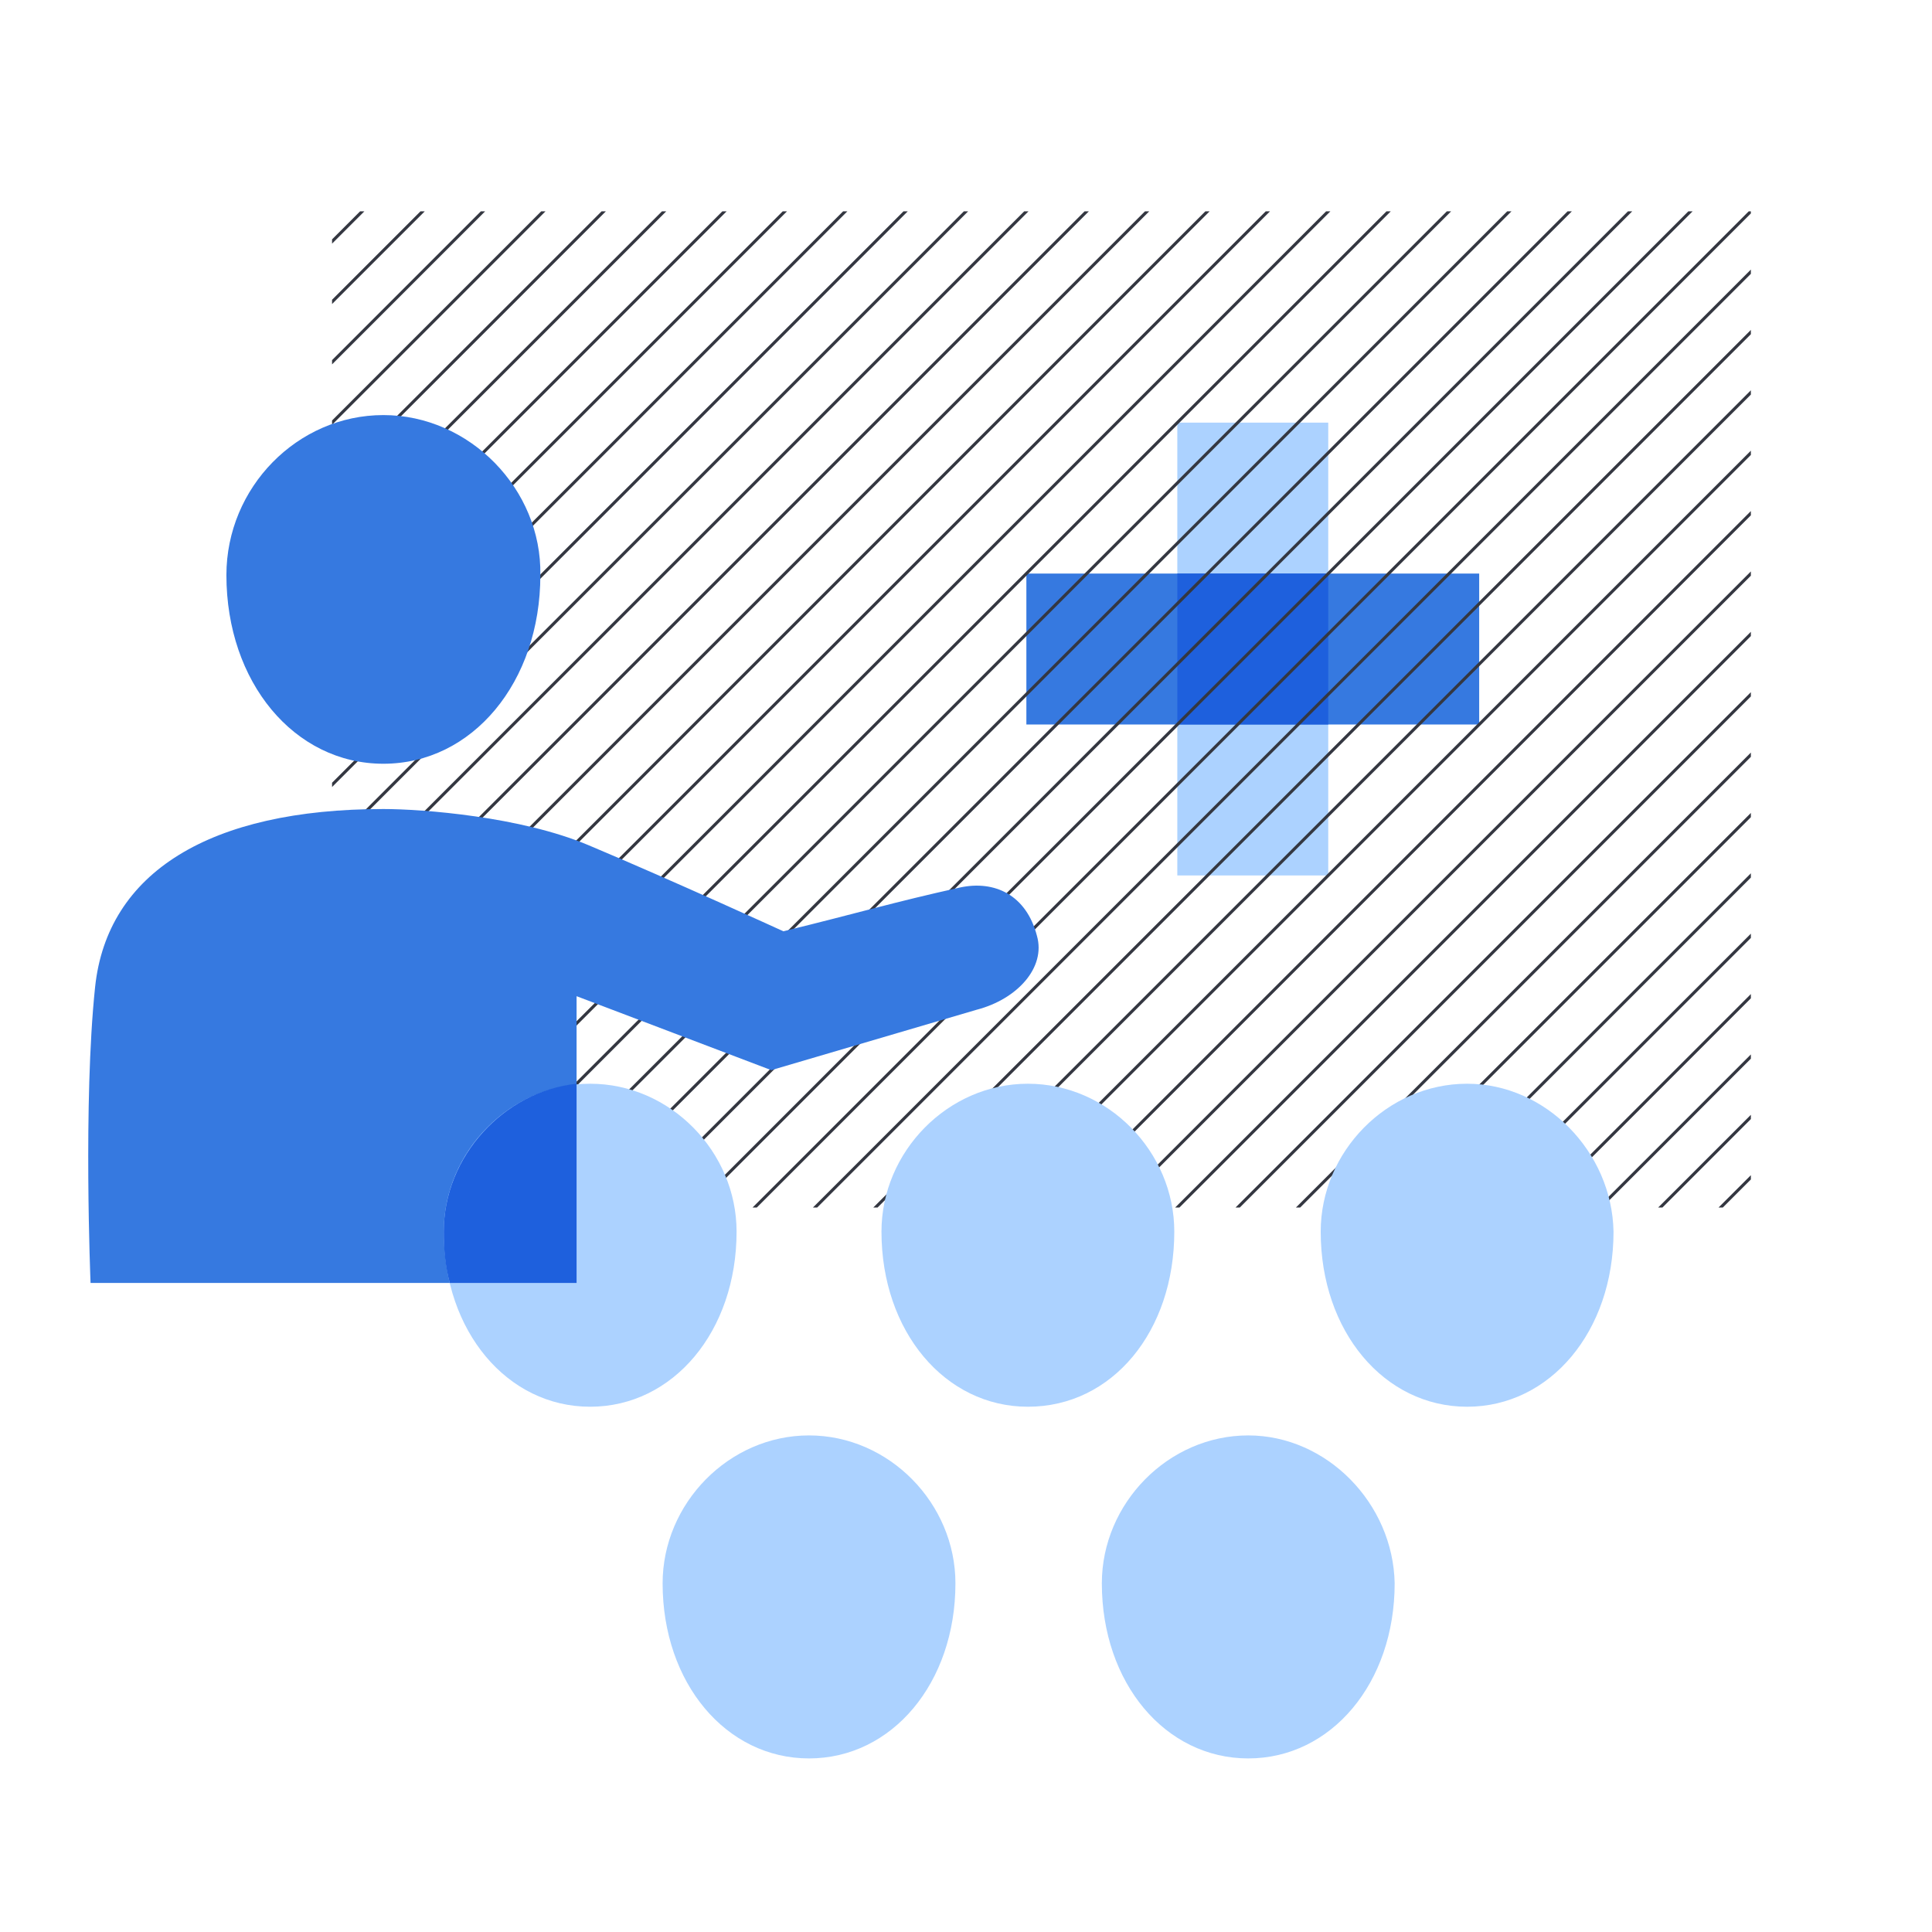 <?xml version="1.0" encoding="utf-8"?>
<!-- Generator: Adobe Illustrator 22.1.0, SVG Export Plug-In . SVG Version: 6.00 Build 0)  -->
<!DOCTYPE svg PUBLIC "-//W3C//DTD SVG 1.1//EN" "http://www.w3.org/Graphics/SVG/1.1/DTD/svg11.dtd">
<svg version="1.1" xmlns="http://www.w3.org/2000/svg" xmlns:xlink="http://www.w3.org/1999/xlink" x="0px" y="0px" width="128px"
	 height="128px" viewBox="0 0 128 128" style="enable-background:new 0 0 128 128;" xml:space="preserve">
<style type="text/css">
	.st0{fill:none;}
	.st1{fill:#ACD2FF;}
	.st2{fill:#3679E0;}
	.st3{fill:#1E60DD;}
	.st4{clip-path:url(#SVGID_2_);}
	.st5{fill:none;stroke:#343741;stroke-width:0.2;stroke-linecap:square;stroke-miterlimit:10;}
	.st6{clip-path:url(#SVGID_4_);}
	.st7{clip-path:url(#SVGID_6_);}
	.st8{clip-path:url(#SVGID_8_);}
	.st9{fill-rule:evenodd;clip-rule:evenodd;fill:#3679E0;}
	.st10{clip-path:url(#SVGID_10_);}
	.st11{clip-path:url(#SVGID_12_);}
</style>
<g id="Label_1_">
</g>
<g id="Box">
	<rect class="st0" width="128" height="128"/>
</g>
<g id="Icon">
	<rect x="78" y="28" class="st1" width="10" height="30"/>
	<rect x="78" y="28" transform="matrix(6.123234e-17 -1 1 6.123234e-17 40 126)" class="st2" width="10" height="30"/>
	<rect x="78" y="38" class="st3" width="10" height="10"/>
	<g>
		<defs>
			<rect id="SVGID_1_" x="22" y="14" width="94" height="66"/>
		</defs>
		<clipPath id="SVGID_2_">
			<use xlink:href="#SVGID_1_"  style="overflow:visible;"/>
		</clipPath>
		<g class="st4">
			<line class="st5" x1="84" y1="6" x2="4" y2="86"/>
			<line class="st5" x1="4" y1="90" x2="88" y2="6"/>
			<line class="st5" x1="4" y1="82" x2="80" y2="6"/>
			<line class="st5" x1="4" y1="78" x2="76" y2="6"/>
			<line class="st5" x1="4" y1="74" x2="72" y2="6"/>
			<line class="st5" x1="100" y1="6" x2="4" y2="102"/>
			<line class="st5" x1="112" y1="6" x2="4" y2="114"/>
			<line class="st5" x1="92" y1="6" x2="4" y2="94"/>
			<line class="st5" x1="4" y1="98" x2="96" y2="6"/>
			<line class="st5" x1="116" y1="6" x2="4" y2="118"/>
			<line class="st5" x1="4" y1="122" x2="120" y2="6"/>
			<line class="st5" x1="4" y1="70" x2="68" y2="6"/>
			<line class="st5" x1="104" y1="6" x2="4" y2="106"/>
			<line class="st5" x1="4" y1="110" x2="108" y2="6"/>
			<line class="st5" x1="20" y1="6" x2="4" y2="22"/>
			<line class="st5" x1="24" y1="6" x2="4" y2="26"/>
			<line class="st5" x1="8" y1="6" x2="4" y2="10"/>
			<line class="st5" x1="28" y1="6" x2="4" y2="30"/>
			<line class="st5" x1="12" y1="6" x2="4" y2="14"/>
			<line class="st5" x1="4" y1="18" x2="16" y2="6"/>
			<line class="st5" x1="56" y1="6" x2="4" y2="58"/>
			<line class="st5" x1="60" y1="6" x2="4" y2="62"/>
			<line class="st5" x1="4" y1="66" x2="64" y2="6"/>
			<line class="st5" x1="4" y1="54" x2="52" y2="6"/>
			<line class="st5" x1="4" y1="50" x2="48" y2="6"/>
			<line class="st5" x1="32" y1="6" x2="4" y2="34"/>
			<line class="st5" x1="4" y1="38" x2="36" y2="6"/>
			<line class="st5" x1="40" y1="6" x2="4" y2="42"/>
			<line class="st5" x1="4" y1="46" x2="44" y2="6"/>
			<line class="st5" x1="96" y1="126" x2="124" y2="98"/>
			<line class="st5" x1="124" y1="90" x2="88" y2="126"/>
			<line class="st5" x1="92" y1="126" x2="124" y2="94"/>
			<line class="st5" x1="72" y1="126" x2="124" y2="74"/>
			<line class="st5" x1="124" y1="78" x2="76" y2="126"/>
			<line class="st5" x1="124" y1="82" x2="80" y2="126"/>
			<line class="st5" x1="84" y1="126" x2="124" y2="86"/>
			<line class="st5" x1="124" y1="118" x2="116" y2="126"/>
			<line class="st5" x1="124" y1="122" x2="120" y2="126"/>
			<line class="st5" x1="112" y1="126" x2="124" y2="114"/>
			<line class="st5" x1="124" y1="102" x2="100" y2="126"/>
			<line class="st5" x1="124" y1="106" x2="104" y2="126"/>
			<line class="st5" x1="108" y1="126" x2="124" y2="110"/>
			<line class="st5" x1="124" y1="6" x2="4" y2="126"/>
			<line class="st5" x1="8" y1="126" x2="124" y2="10"/>
			<line class="st5" x1="24" y1="126" x2="124" y2="26"/>
			<line class="st5" x1="124" y1="38" x2="36" y2="126"/>
			<line class="st5" x1="124" y1="30" x2="28" y2="126"/>
			<line class="st5" x1="32" y1="126" x2="124" y2="34"/>
			<line class="st5" x1="124" y1="14" x2="12" y2="126"/>
			<line class="st5" x1="124" y1="18" x2="16" y2="126"/>
			<line class="st5" x1="20" y1="126" x2="124" y2="22"/>
			<line class="st5" x1="124" y1="42" x2="40" y2="126"/>
			<line class="st5" x1="124" y1="66" x2="64" y2="126"/>
			<line class="st5" x1="68" y1="126" x2="124" y2="70"/>
			<line class="st5" x1="124" y1="58" x2="56" y2="126"/>
			<line class="st5" x1="60" y1="126" x2="124" y2="62"/>
			<line class="st5" x1="52" y1="126" x2="124" y2="54"/>
			<line class="st5" x1="124" y1="46" x2="44" y2="126"/>
			<line class="st5" x1="48" y1="126" x2="124" y2="50"/>
		</g>
	</g>
	<g>
		<path class="st2" d="M25.4,27.5c-5.7,0-10.4,4.8-10.4,10.6c0,7.1,4.5,12.5,10.4,12.5s10.4-5.4,10.4-12.5
			C35.9,32.4,31.1,27.5,25.4,27.5z"/>
		<path class="st2" d="M68.7,62c-0.7-2.7-2.8-3.7-5.1-3.2c-4.5,1-6.4,1.6-11.7,2.9c0,0-7.2-3.3-12.9-5.7c-4.5-1.9-11-2.4-13.6-2.4
			c-11.5,0-18.3,4.2-19.1,11.8S6,85,6,85h32.2V66l12.9,4.9l13.6-4C67.4,66.2,69.3,64.1,68.7,62z"/>
	</g>
	<path class="st1" d="M48.8,81.6c0-5.3-4.4-9.8-9.7-9.8s-9.7,4.5-9.7,9.8c0,6.6,4.2,11.6,9.7,11.6S48.8,88.2,48.8,81.6z M97.2,71.8
		c-5.3,0-9.7,4.5-9.7,9.8c0,6.6,4.2,11.6,9.7,11.6c5.5,0,9.7-5,9.7-11.6C106.8,76.3,102.4,71.8,97.2,71.8z M53.6,95.1
		c-5.3,0-9.7,4.5-9.7,9.8c0,6.6,4.2,11.6,9.7,11.6c5.5,0,9.7-5,9.7-11.6C63.3,99.6,58.9,95.1,53.6,95.1z M82.7,95.1
		c-5.3,0-9.7,4.5-9.7,9.8c0,6.6,4.2,11.6,9.7,11.6s9.7-5,9.7-11.6C92.3,99.6,87.9,95.1,82.7,95.1z M77.8,81.6c0-5.3-4.4-9.8-9.7-9.8
		c-5.3,0-9.7,4.5-9.7,9.8c0,6.6,4.2,11.6,9.7,11.6C73.7,93.2,77.8,88.2,77.8,81.6z"/>
	<path class="st3" d="M38.2,71.8c-4.8,0.5-8.8,4.8-8.8,9.8c0,1.2,0.1,2.3,0.4,3.4h8.4V71.8z"/>
</g>
</svg>
